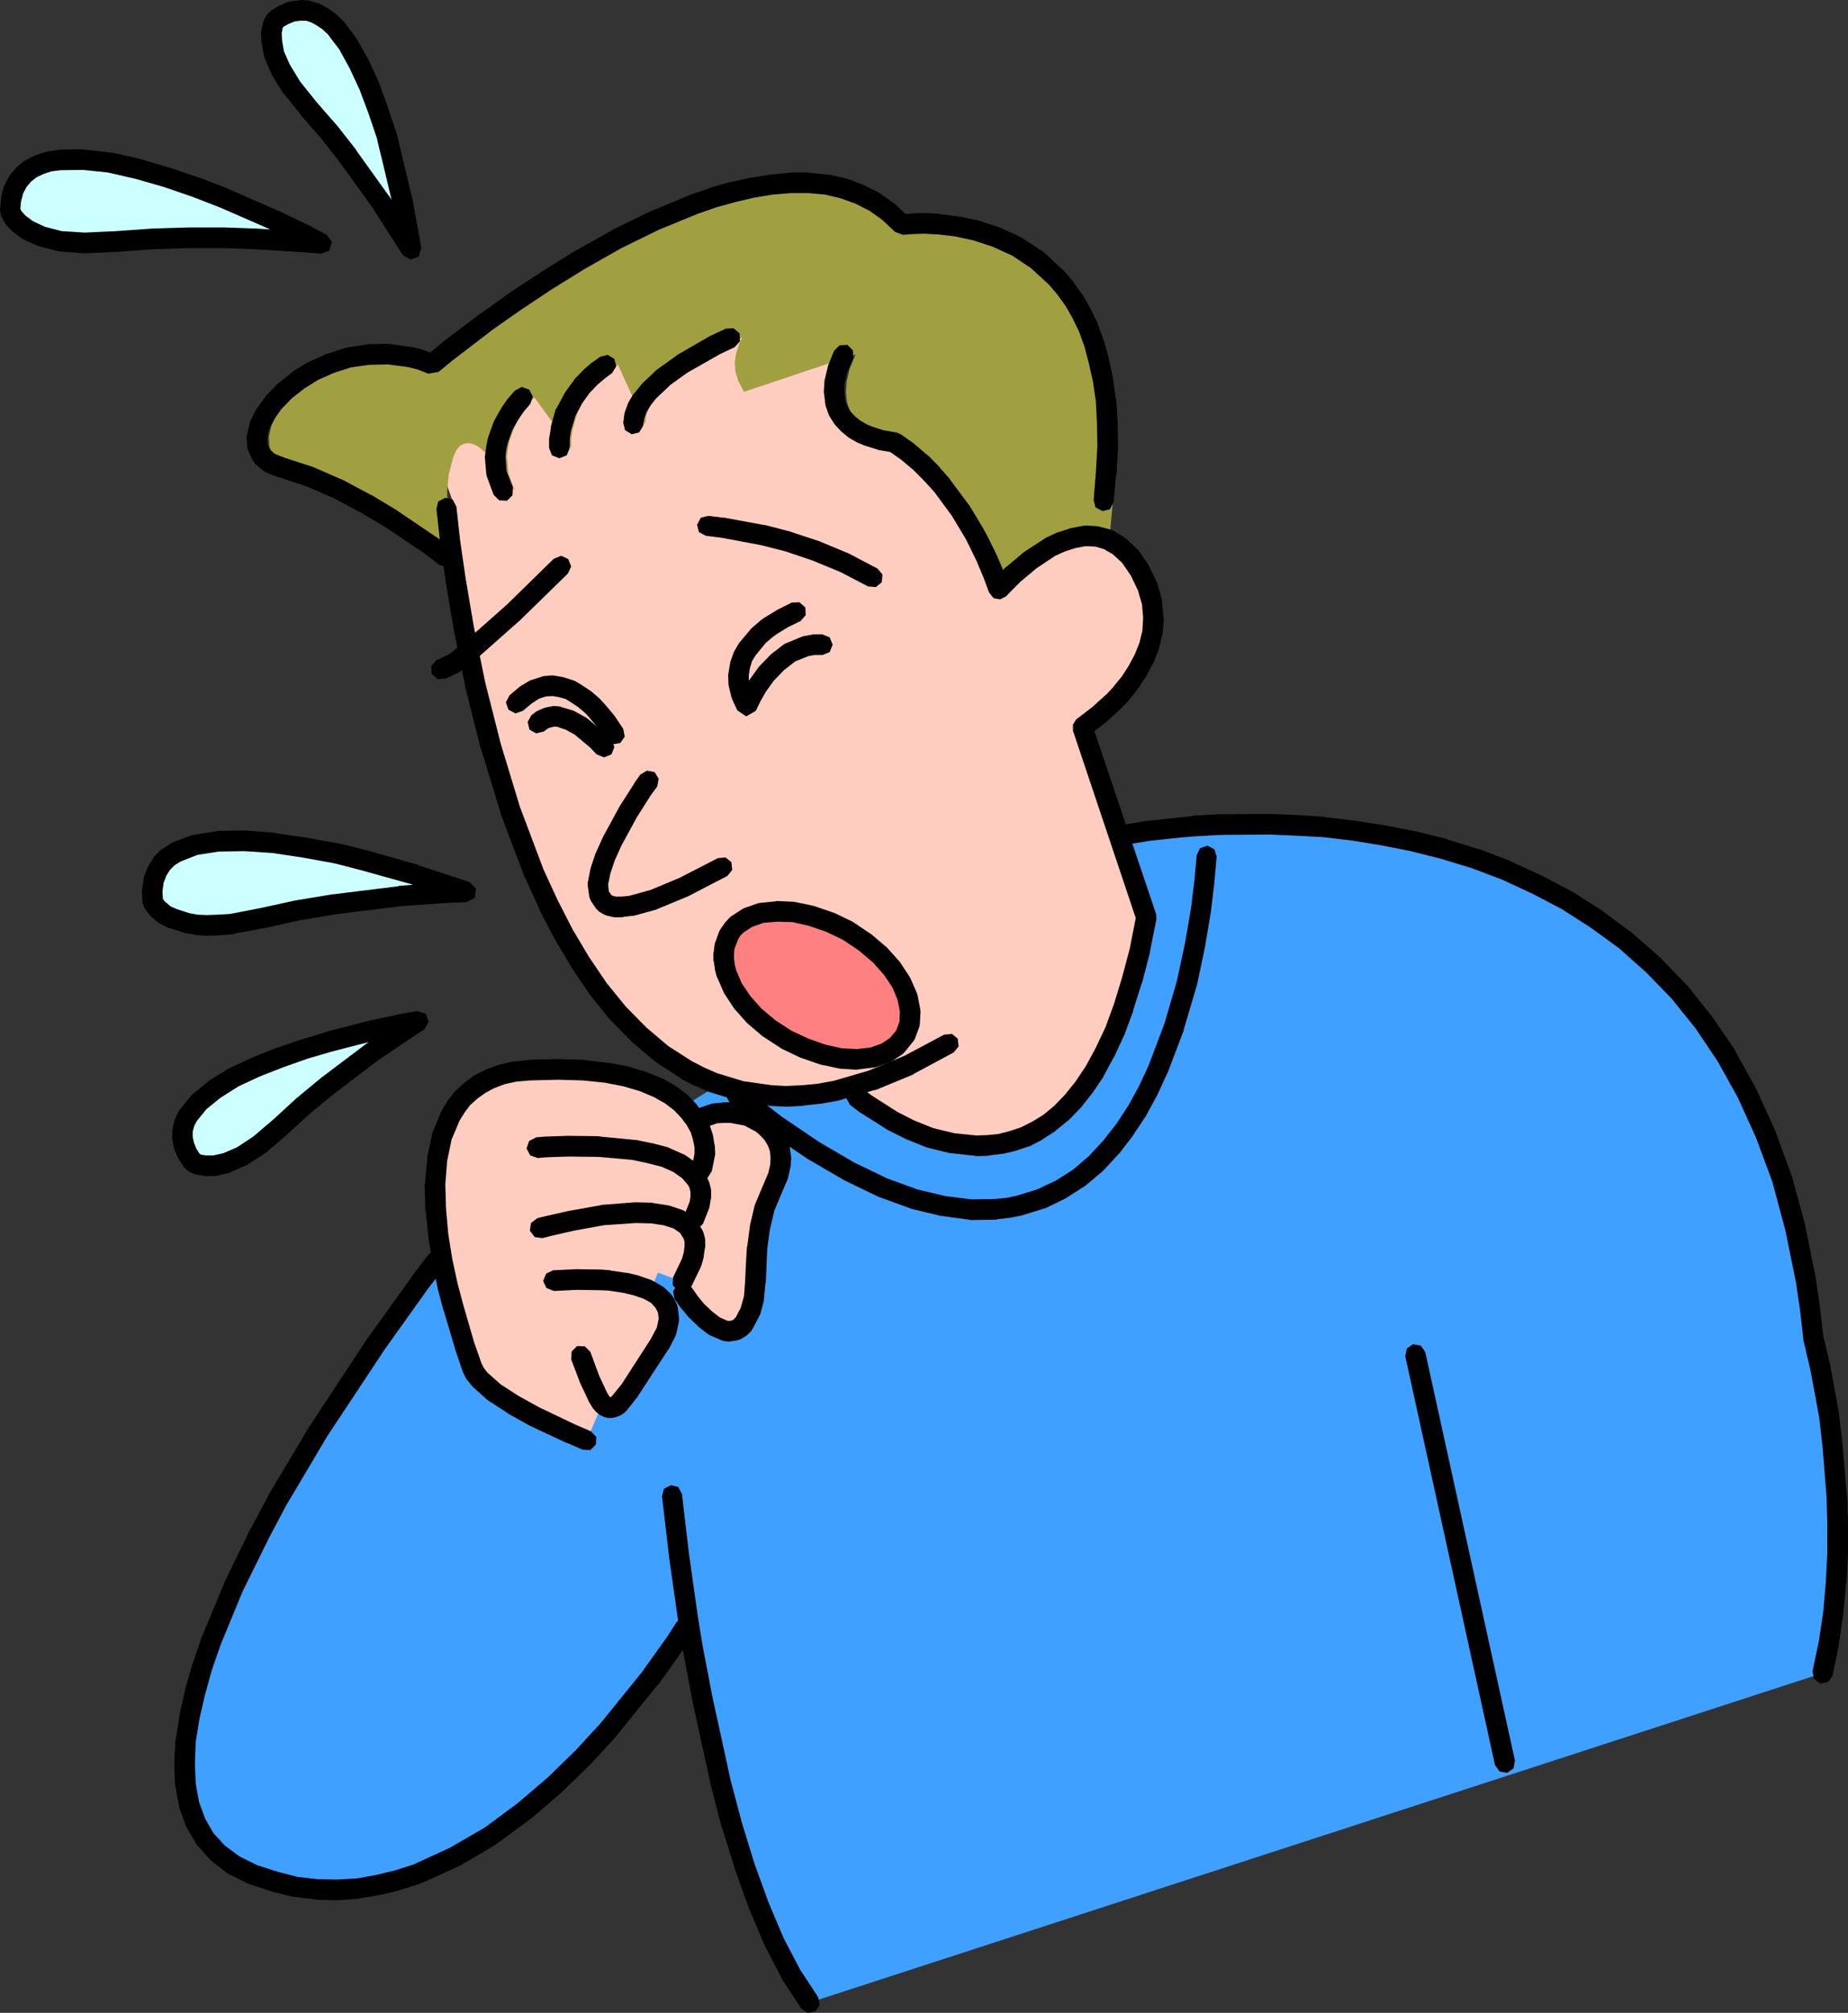 <svg xmlns="http://www.w3.org/2000/svg" xmlns:xlink="http://www.w3.org/1999/xlink" viewBox="0 0 250.2 272.5"><rect x="0" y="0" width="250.2" height="272.5" fill="#333333" stroke="none"/><defs><style>.cls-1,.cls-2{fill:none;}.cls-1{clip-rule:evenodd;}.cls-2{fill-rule:evenodd;}.cls-3{clip-path:url(#clip-path);}.cls-4{fill:#40a0ff;}.cls-5{fill:#ffccc0;}.cls-6{fill:#a0a040;}.cls-7{stroke:#000;stroke-linecap:square;stroke-miterlimit:10;stroke-width:0;}.cls-8{fill:#ff8080;}.cls-9{fill:#cff;}</style><clipPath id="clip-path" transform="translate(-2.65 -2.6)"><polygon class="cls-1" points="0 0 255.5 0 255.5 277.75 0 277.75 0 0 0 0"/></clipPath></defs><title>q17</title><g id="レイヤー_2" data-name="レイヤー 2"><g id="レイヤー_1-2" data-name="レイヤー 1"><g class="cls-3"><polygon class="cls-4" points="92.63 220.31 91.38 222.26 87.83 227.26 82.28 234.11 78.83 237.86 74.98 241.61 70.79 245.21 66.24 248.56 61.44 251.41 56.34 253.71 53.69 254.55 51.04 255.2 48.29 255.65 45.54 255.85 42.74 255.8 39.89 255.45 37.04 254.75 34.14 253.8 31.49 252.5 29.34 250.85 27.64 248.96 26.34 246.75 25.84 245.56 25.5 244.31 25 241.61 24.84 238.76 25 235.66 25.5 232.46 26.25 229.11 27.25 225.66 28.44 222.11 29.89 218.51 31.44 214.91 35.04 207.61 38.94 200.51 43.04 193.72 47.09 187.42 50.84 181.87 56.74 173.67 59.09 170.57 151.62 113.08 155.32 112.48 159.57 112.03 161.42 111.83 165.12 111.63 171.67 111.58 175.32 111.73 179.06 111.98 183.01 112.43 187.06 113.08 191.16 113.88 195.36 114.93 199.56 116.23 203.76 117.83 207.96 119.73 212.06 121.88 216.06 124.43 219.91 127.33 223.66 130.63 227.21 134.28 230.56 138.43 233.6 142.97 235.05 145.42 236.45 148.02 238.95 153.52 241.15 159.57 242.95 166.17 244.4 173.32 245.4 181.07 246.35 185.12 247.2 189.72 247.55 191.72 248 195.66 248.55 202.56 248.65 210.26 248.5 214.26 248.1 218.36 247.45 222.46 246.6 226.56 109.48 271.15 106.98 267.35 104.68 262.95 102.58 258 100.68 252.71 98.93 247.1 97.43 241.36 94.93 229.91 93.03 219.36 91.78 210.56 90.83 202.41 92.63 220.31 92.63 220.31"/></g><g class="cls-3"><polygon class="cls-5" points="115.58 47.99 114.78 49.94 114.38 51.64 114.28 53.19 114.43 54.49 114.83 55.64 115.43 56.59 116.18 57.39 117.03 58.09 118.88 59.04 120.63 59.59 122.43 59.89 124.28 61.19 125.97 62.64 127.53 64.19 128.92 65.79 131.38 69.09 133.32 72.34 134.77 75.24 135.77 77.59 136.57 79.79 137.12 79.19 138.57 77.74 140.82 75.84 142.12 74.89 143.57 74.04 145.07 73.34 146.62 72.84 148.17 72.54 149.77 72.64 151.32 73.04 152.87 73.94 154.27 75.29 155.62 77.24 156.67 79.44 157.27 81.58 157.47 83.64 157.32 85.58 156.87 87.43 156.17 89.23 155.32 90.83 154.32 92.33 152.17 94.93 150.07 96.83 147.92 98.48 156.52 124.18 155.62 128.68 154.57 132.73 153.42 136.32 152.17 139.57 150.87 142.47 149.47 144.97 148.02 147.17 146.47 149.02 144.92 150.57 143.27 151.87 141.67 152.87 139.97 153.67 138.32 154.22 136.62 154.62 134.97 154.77 133.32 154.77 130.13 154.37 127.08 153.52 124.33 152.42 121.88 151.12 119.83 149.87 118.28 148.82 116.98 147.77 112.68 148.72 110.58 148.97 108.58 149.07 104.68 148.87 101.03 148.17 97.58 147.02 94.33 145.42 91.28 143.37 88.43 141.02 85.73 138.32 83.23 135.32 80.88 132.08 78.73 128.58 76.73 124.93 74.89 121.13 73.19 117.23 71.64 113.23 68.94 105.18 66.74 97.23 65.04 89.73 63.74 82.94 62.79 77.19 62.19 72.69 61.74 68.74 61.34 67.99 60.59 65.89 60.24 64.49 60.04 62.84 60.09 60.99 60.44 59.04 61.14 56.99 62.29 54.84 63.99 52.74 66.29 50.59 69.24 48.54 73.04 46.54 77.64 44.69 83.13 43.04 88.78 41.69 93.73 40.84 98.03 40.39 101.68 40.29 104.83 40.49 107.48 40.89 109.63 41.54 111.38 42.39 112.73 43.24 113.73 44.19 114.48 45.14 115.03 46.04 115.48 47.44 115.58 47.99 115.58 47.99"/></g><g class="cls-3"><polygon class="cls-6" points="61.89 74.04 61.49 73.04 60.84 70.34 60.59 68.54 60.54 66.49 60.74 64.29 61.34 61.94 61.79 60.94 62.29 60.34 62.89 60.04 63.54 59.99 64.24 60.19 64.94 60.59 66.34 61.84 67.64 63.39 68.74 64.89 69.74 66.49 68.84 64.09 68.64 61.74 68.79 60.64 68.99 59.64 69.69 57.69 70.59 56.09 71.44 54.84 72.34 53.79 77.33 60.64 77.33 59.34 77.53 58.09 78.19 55.84 79.23 53.89 80.38 52.29 81.58 51.04 82.63 50.14 83.68 49.39 87.33 57.44 87.48 56.29 87.88 55.19 88.53 54.09 89.38 53.04 91.48 51.04 93.93 49.29 98.43 46.69 100.48 45.74 100.13 46.34 99.63 47.99 99.48 49.09 99.58 50.34 99.98 51.64 100.73 53.04 115.83 47.99 115.03 49.94 114.63 51.64 114.53 53.19 114.68 54.49 115.08 55.64 115.68 56.59 116.43 57.39 117.28 58.09 119.13 59.04 120.88 59.59 122.68 59.89 124.53 61.19 126.22 62.64 127.78 64.19 129.17 65.79 131.63 69.09 133.57 72.34 135.02 75.24 136.02 77.59 136.82 79.79 138.02 78.39 139.42 76.99 141.17 75.39 143.27 73.89 145.52 72.59 146.72 72.14 147.92 71.79 149.12 71.69 150.32 71.74 150.67 67.94 150.87 64.39 150.82 61.04 150.62 57.94 150.27 55.04 149.72 52.34 149.07 49.89 148.27 47.59 147.37 45.49 146.37 43.59 144.12 40.24 142.87 38.79 141.62 37.54 138.92 35.34 136.17 33.69 133.47 32.44 130.92 31.54 128.57 30.94 125.08 30.44 123.73 30.39 121.93 28.7 119.98 27.34 117.93 26.3 115.73 25.5 113.43 25 111.08 24.75 108.58 24.75 106.08 25 103.48 25.39 100.88 26 95.53 27.64 90.23 29.84 85.03 32.39 80.08 35.19 75.39 38.09 71.19 40.89 67.44 43.54 62.09 47.64 60.09 49.29 58.59 48.74 57.14 48.34 54.24 47.94 51.44 47.99 48.79 48.39 46.29 49.19 43.99 50.24 41.94 51.49 40.14 52.94 38.64 54.49 37.49 56.09 36.74 57.64 36.39 59.14 36.49 60.54 37.04 61.74 38.09 62.64 39.74 63.29 43.59 64.54 47.49 66.24 51.24 68.24 54.64 70.29 59.89 73.84 61.94 75.39 61.89 74.04 61.89 74.04"/></g><g class="cls-3"><polygon class="cls-5" points="92.48 175.07 93.33 176.27 94.28 177.42 95.48 178.57 96.78 179.57 98.18 180.17 98.83 180.22 99.53 180.12 100.13 179.77 100.73 179.17 101.58 177.57 102.08 175.72 102.28 173.62 102.38 171.32 102.53 168.87 102.88 166.22 103.53 163.47 104.73 160.62 105.33 159.22 105.63 157.87 105.73 156.67 105.58 155.52 105.23 154.52 104.68 153.57 103.98 152.77 103.18 152.07 101.23 151.07 99.03 150.62 97.88 150.62 96.78 150.72 94.63 151.47 92.48 175.07 92.48 175.07"/></g><g class="cls-3"><polygon class="cls-7" points="93.63 174.27 92.73 173.72 91.68 173.92 91.13 174.82 91.33 175.87 92.18 177.07 92.28 177.17 93.23 178.32 93.33 178.42 94.53 179.57 94.63 179.67 95.93 180.67 96.23 180.82 97.63 181.42 98.08 181.57 98.73 181.62 99.03 181.57 99.73 181.47 100.23 181.32 100.83 180.97 101.13 180.77 101.73 180.17 101.93 179.82 102.78 178.22 102.93 177.92 103.43 176.07 103.43 175.87 103.63 173.77 103.68 173.67 103.78 171.37 103.88 169.02 104.23 166.47 104.83 163.92 105.98 161.17 106.58 159.77 106.68 159.52 106.98 158.17 107.03 157.97 107.13 156.77 107.08 156.47 106.93 155.32 106.88 155.07 106.53 154.07 106.43 153.82 105.88 152.87 105.73 152.67 105.03 151.87 104.88 151.72 104.08 151.02 103.83 150.82 101.88 149.82 101.53 149.72 99.33 149.27 99.03 149.22 97.88 149.22 97.78 149.27 96.68 149.37 96.33 149.42 94.18 150.17 93.38 150.87 93.33 151.92 94.03 152.72 95.08 152.77 97.08 152.07 97.93 152.02 98.88 152.02 100.78 152.37 102.38 153.22 102.98 153.77 103.53 154.37 103.98 155.12 104.23 155.82 104.33 156.72 104.28 157.67 104.03 158.77 103.48 160.07 103.48 160.07 102.28 162.92 102.18 163.17 101.53 165.92 101.53 166.02 101.18 168.67 101.13 168.77 100.98 171.22 100.98 171.27 100.88 173.52 100.73 175.47 100.28 177.07 99.63 178.32 99.28 178.67 99.08 178.77 98.78 178.82 98.53 178.82 97.48 178.37 96.38 177.52 95.28 176.47 94.43 175.42 93.63 174.27 93.63 174.27"/></g><g class="cls-3"><polygon class="cls-7" points="61.79 68.59 61.29 67.64 60.29 67.39 59.34 67.89 59.09 68.89 59.59 73.44 59.59 73.49 60.34 78.69 60.34 78.74 61.44 85.28 61.44 85.28 62.99 92.93 62.99 93.03 65.09 101.38 65.14 101.43 67.79 110.08 67.79 110.18 71.04 118.78 71.09 118.83 72.99 122.98 72.99 123.08 75.09 127.13 75.14 127.18 77.39 130.98 77.44 131.08 79.88 134.68 79.93 134.73 82.58 138.03 82.68 138.12 85.58 141.07 85.68 141.17 88.78 143.77 88.93 143.87 92.23 146.02 92.33 146.12 94.08 147.02 94.18 147.02 95.98 147.82 96.13 147.87 99.93 149.02 100.13 149.07 104.13 149.67 104.28 149.72 106.38 149.82 106.48 149.82 108.68 149.72 108.78 149.67 111.03 149.42 111.13 149.42 113.43 149.02 113.58 148.97 118.38 147.57 118.53 147.57 123.63 145.47 123.73 145.37 129.13 142.47 129.78 141.67 129.67 140.62 128.88 139.97 127.83 140.07 122.48 142.92 117.53 144.97 112.88 146.32 110.68 146.72 108.53 146.92 106.43 147.02 104.48 146.92 100.63 146.37 97.03 145.27 95.33 144.52 93.68 143.67 90.48 141.62 87.53 139.12 84.73 136.28 82.13 133.08 79.73 129.53 77.53 125.83 75.48 121.83 73.59 117.73 70.39 109.23 67.79 100.68 65.69 92.38 64.14 84.78 63.04 78.29 62.29 73.14 61.79 68.59 61.79 68.59"/></g><g class="cls-3"><polygon class="cls-5" points="79.44 195.01 77.23 194.06 72.24 191.72 69.49 190.16 66.94 188.52 64.99 186.77 64.29 185.92 63.89 185.07 62.89 182.12 61.39 177.07 60.59 174.02 59.89 170.72 59.34 167.27 58.99 163.77 58.89 160.32 59.19 156.97 59.84 153.87 60.99 151.07 61.74 149.82 62.64 148.67 63.74 147.67 64.94 146.77 66.34 146.07 67.94 145.47 69.69 145.07 71.64 144.87 75.53 144.77 78.98 144.87 82.08 145.22 84.78 145.72 87.08 146.42 89.13 147.27 90.78 148.22 92.18 149.27 93.28 150.42 94.13 151.57 94.78 152.77 95.18 153.97 95.38 155.17 95.43 156.27 95.03 158.27 79.44 195.01 79.44 195.01"/></g><g class="cls-3"><polygon class="cls-7" points="78.89 196.26 79.93 196.31 80.68 195.56 80.73 194.51 79.98 193.76 77.78 192.81 72.89 190.47 70.19 188.97 67.79 187.42 65.99 185.82 65.49 185.17 65.19 184.57 64.19 181.72 62.74 176.72 61.94 173.72 61.24 170.47 60.69 167.07 60.39 163.67 60.29 160.37 60.54 157.17 61.14 154.27 62.24 151.67 62.89 150.62 63.64 149.62 64.64 148.72 65.69 147.97 66.89 147.32 68.34 146.77 69.94 146.42 71.74 146.27 75.53 146.17 78.89 146.27 81.88 146.57 84.43 147.07 86.63 147.72 88.53 148.52 90.03 149.37 91.28 150.32 92.23 151.32 92.98 152.32 93.53 153.32 93.83 154.32 94.03 155.32 94.03 156.17 93.68 158.02 93.88 159.07 94.78 159.62 95.83 159.42 96.38 158.52 96.78 156.52 96.83 156.22 96.78 155.12 96.73 154.92 96.53 153.72 96.48 153.52 96.08 152.32 95.98 152.12 95.33 150.92 95.23 150.77 94.38 149.62 94.28 149.47 93.18 148.32 93.03 148.17 91.63 147.12 91.48 147.02 89.83 146.07 89.68 146.02 87.63 145.17 87.48 145.12 85.18 144.42 85.03 144.37 82.33 143.87 82.23 143.87 79.13 143.52 79.03 143.47 75.58 143.37 75.48 143.37 71.59 143.47 71.49 143.52 69.54 143.72 69.39 143.72 67.64 144.12 67.44 144.17 65.84 144.77 65.74 144.82 64.34 145.52 64.09 145.67 62.89 146.57 62.79 146.67 61.69 147.67 61.54 147.82 60.64 148.97 60.54 149.12 59.79 150.37 59.69 150.57 58.54 153.37 58.49 153.57 57.84 156.67 57.84 156.87 57.54 160.22 57.49 160.37 57.59 163.82 57.64 163.92 57.99 167.42 57.99 167.47 58.54 170.92 58.54 171.02 59.24 174.32 59.24 174.37 60.04 177.42 60.09 177.47 61.59 182.52 61.59 182.57 62.59 185.52 62.64 185.67 63.04 186.52 63.24 186.82 63.94 187.66 64.09 187.82 66.04 189.57 66.19 189.66 68.74 191.31 68.79 191.37 71.54 192.91 71.64 192.97 76.64 195.31 76.69 195.31 78.89 196.26 78.89 196.26"/></g><g class="cls-3"><polygon class="cls-5" points="72.69 155.37 73.89 155.27 76.94 155.17 81.13 155.22 85.78 155.67 87.98 156.12 90.08 156.67 91.88 157.47 93.33 158.47 94.38 159.72 94.68 160.42 94.88 161.22 94.88 162.12 94.73 163.02 93.88 165.17 72.69 155.37 72.69 155.37"/></g><g class="cls-3"><polygon class="cls-7" points="72.59 153.97 71.64 154.47 71.29 155.47 71.79 156.42 72.79 156.77 73.98 156.67 76.94 156.57 81.08 156.62 85.58 157.02 87.68 157.47 89.63 157.97 91.18 158.67 92.38 159.52 93.18 160.47 93.38 160.87 93.48 161.37 93.48 162.02 93.38 162.67 92.58 164.67 92.63 165.72 93.38 166.47 94.43 166.42 95.18 165.67 96.03 163.52 96.08 163.27 96.23 162.37 96.28 162.12 96.28 161.22 96.23 160.87 96.03 160.07 95.93 159.87 95.63 159.17 95.43 158.82 94.38 157.57 94.13 157.32 92.68 156.32 92.43 156.22 90.63 155.42 90.43 155.32 88.33 154.77 88.28 154.77 86.08 154.32 85.93 154.32 81.28 153.87 81.13 153.82 76.94 153.77 76.89 153.77 73.84 153.87 73.79 153.87 72.59 153.97 72.59 153.97"/></g><g class="cls-3"><polygon class="cls-5" points="73.09 166.27 74.29 165.97 77.33 165.27 81.53 164.52 86.03 164.17 88.23 164.22 90.18 164.52 91.83 165.07 93.08 165.92 93.88 167.17 94.08 167.92 94.08 168.82 93.93 169.82 93.63 170.92 92.38 173.52 73.09 166.27 73.09 166.27"/></g><g class="cls-3"><polygon class="cls-7" points="72.74 164.92 71.89 165.57 71.74 166.62 72.39 167.47 73.44 167.62 74.59 167.32 77.64 166.62 81.73 165.87 86.08 165.57 88.13 165.62 89.83 165.87 91.23 166.32 92.08 166.92 92.58 167.72 92.68 168.12 92.68 168.72 92.58 169.52 92.33 170.42 91.13 172.92 91.08 173.97 91.78 174.77 92.83 174.82 93.63 174.12 94.88 171.52 94.98 171.27 95.28 170.17 95.28 170.02 95.43 169.02 95.48 168.82 95.48 167.92 95.43 167.57 95.23 166.82 95.03 166.42 94.23 165.17 93.88 164.77 92.63 163.92 92.28 163.77 90.63 163.22 90.38 163.17 88.43 162.87 88.28 162.82 86.08 162.77 85.93 162.77 81.43 163.12 81.28 163.17 77.08 163.92 77.03 163.92 73.98 164.62 73.94 164.62 72.74 164.92 72.74 164.92"/></g><g class="cls-3"><polygon class="cls-5" points="74.94 173.37 78.14 173.22 81.23 173.27 82.53 173.37 84.63 173.67 86.23 174.07 87.68 174.57 88.93 175.27 89.88 176.17 90.43 177.27 90.58 178.57 90.23 180.17 89.28 182.02 85.28 188.16 83.93 189.87 83.48 190.32 82.83 190.57 82.33 190.57 81.83 190.32 81.38 189.82 80.93 189.07 79.88 186.82 78.64 183.52 74.94 173.37 74.94 173.37"/></g><g class="cls-3"><polygon class="cls-7" points="74.89 171.97 73.94 172.42 73.54 173.42 73.98 174.37 74.98 174.77 78.14 174.62 81.18 174.67 82.38 174.72 84.38 175.02 85.83 175.37 87.13 175.82 88.13 176.37 88.73 177.02 89.08 177.67 89.18 178.52 88.93 179.72 88.08 181.32 84.18 187.37 82.88 188.97 82.73 189.12 82.58 189.16 82.68 189.16 82.68 189.22 82.48 189.02 82.13 188.41 81.13 186.27 79.93 183.02 79.19 182.27 78.14 182.22 77.39 182.97 77.33 184.02 78.58 187.32 78.64 187.42 79.69 189.66 79.73 189.76 80.18 190.51 80.33 190.72 80.78 191.22 81.23 191.56 81.73 191.81 82.33 191.97 82.83 191.97 83.33 191.87 83.98 191.62 84.48 191.31 84.93 190.87 85.03 190.72 86.38 189.02 86.43 188.91 90.43 182.77 90.53 182.67 91.48 180.82 91.58 180.47 91.93 178.87 91.93 178.42 91.78 177.12 91.68 176.67 91.13 175.57 90.83 175.17 89.88 174.27 89.58 174.07 88.33 173.37 88.13 173.27 86.68 172.77 86.58 172.72 84.98 172.32 84.83 172.32 82.73 172.02 82.63 171.97 81.33 171.87 81.23 171.87 78.14 171.82 78.08 171.82 74.89 171.97 74.89 171.97"/></g><g class="cls-3"><polygon class="cls-7" points="88.98 106.48 89.18 105.43 88.63 104.53 87.58 104.33 86.68 104.88 85.83 106.08 85.83 106.13 83.88 109.18 83.83 109.28 81.68 113.23 81.63 113.33 80.68 115.43 80.63 115.53 79.98 117.48 79.93 117.68 79.58 119.48 79.58 119.93 79.78 121.38 79.98 121.93 80.68 122.98 81.13 123.43 81.73 123.78 82.08 123.93 82.88 124.13 83.23 124.18 84.23 124.18 84.38 124.13 85.58 123.98 85.78 123.98 88.88 123.13 89.08 123.03 93.18 121.33 93.28 121.28 98.48 118.58 99.13 117.78 99.03 116.73 98.23 116.08 97.18 116.18 92.03 118.83 88.08 120.48 85.18 121.28 84.13 121.38 83.38 121.38 82.98 121.28 82.78 121.18 82.43 120.68 82.33 119.78 82.63 118.28 83.23 116.48 84.13 114.48 86.23 110.63 88.13 107.63 88.98 106.48 88.98 106.48"/></g><g class="cls-3"><polygon class="cls-7" points="108.38 84.08 109.08 83.28 109.03 82.23 108.23 81.53 107.18 81.58 105.48 82.44 105.38 82.48 103.73 83.48 103.63 83.53 102.98 83.98 102.88 84.08 101.78 85.03 101.63 85.19 100.13 86.98 99.98 87.18 99.38 88.23 99.28 88.48 98.88 89.63 98.83 89.88 98.63 91.13 98.58 91.38 98.63 92.68 98.68 92.93 99.03 94.38 99.13 94.68 99.83 96.18 101.03 96.98 102.33 96.23 102.98 94.88 103.73 93.58 104.78 92.13 106.13 90.73 107.68 89.53 109.43 88.83 110.23 88.68 111.33 88.68 112.33 88.28 112.73 87.28 112.33 86.28 111.33 85.88 110.13 85.88 109.88 85.93 108.78 86.13 108.48 86.23 106.43 87.08 106.13 87.23 104.38 88.58 104.23 88.73 102.73 90.28 102.63 90.43 101.48 92.03 101.38 92.13 100.58 93.53 100.53 93.58 99.83 94.93 99.83 96.18 102.33 94.98 101.68 93.63 101.38 92.43 101.38 91.43 101.53 90.43 101.83 89.48 102.33 88.68 103.68 87.03 104.63 86.23 105.18 85.83 106.73 84.88 108.38 84.08 108.38 84.08"/></g><g class="cls-3"><polygon class="cls-7" points="82.08 100.18 82.93 100.78 83.98 100.58 84.58 99.73 84.38 98.68 83.28 97.03 83.18 96.88 81.88 95.33 81.83 95.28 81.23 94.63 81.13 94.53 80.03 93.58 79.88 93.48 78.89 92.83 78.83 92.78 77.83 92.18 77.53 92.08 76.44 91.73 76.28 91.68 75.14 91.48 74.78 91.43 73.59 91.53 73.29 91.63 72.04 92.03 71.74 92.13 70.49 92.88 70.29 93.03 68.99 94.13 68.49 95.08 68.84 96.08 69.79 96.58 70.79 96.23 71.99 95.23 72.99 94.58 73.94 94.28 74.84 94.23 75.69 94.38 76.58 94.63 77.39 95.13 78.28 95.73 79.28 96.58 79.78 97.13 81.03 98.63 82.08 100.18 82.08 100.18"/></g><g class="cls-3"><polygon class="cls-7" points="76.89 77.64 77.33 76.69 76.94 75.69 75.98 75.24 74.98 75.64 68.59 81.89 63.29 86.58 61.29 88.18 61.24 88.23 60.79 88.58 59.09 89.38 58.39 90.18 58.44 91.23 59.24 91.93 60.29 91.88 62.14 91.03 62.44 90.83 62.99 90.33 65.04 88.73 65.09 88.68 70.44 83.94 70.49 83.89 76.89 77.64 76.89 77.64"/></g><g class="cls-3"><polygon class="cls-7" points="95.88 69.84 94.88 70.09 94.38 71.04 94.63 72.04 95.58 72.54 97.63 72.79 102.98 73.79 106.33 74.64 110.03 75.89 113.78 77.44 117.53 79.39 118.58 79.48 119.38 78.83 119.48 77.79 118.83 76.99 115.03 74.99 114.93 74.94 111.08 73.34 110.98 73.29 107.18 72.04 107.08 71.99 103.63 71.09 103.53 71.09 98.08 70.09 97.98 70.09 95.88 69.84 95.88 69.84"/></g><g class="cls-3"><polygon class="cls-7" points="116.78 147.37 115.73 147.12 114.83 147.62 114.58 148.67 115.08 149.57 116.38 150.57 116.48 150.62 120.03 152.87 120.18 152.97 122.58 154.17 122.68 154.22 125.42 155.32 125.58 155.37 128.63 156.12 128.82 156.12 131.97 156.47 132.17 156.52 133.82 156.47 133.92 156.42 135.57 156.22 135.72 156.22 137.42 155.82 137.57 155.77 139.22 155.22 139.42 155.17 141.07 154.32 141.17 154.22 142.82 153.17 142.92 153.07 144.52 151.77 144.67 151.67 146.22 150.07 146.32 149.97 147.82 148.07 147.87 148.02 149.37 145.82 149.42 145.67 150.77 143.17 150.82 143.12 152.17 140.22 152.22 140.12 153.42 136.88 153.42 136.78 154.57 133.13 154.62 133.08 155.67 129.03 155.67 128.93 156.57 124.43 156.52 123.73 148.17 98.98 149.57 97.93 149.67 97.83 151.77 95.93 151.82 95.88 152.67 94.98 152.77 94.88 154.12 93.18 154.17 93.08 155.17 91.58 155.22 91.48 156.07 89.88 156.17 89.73 156.87 87.93 156.92 87.78 157.37 85.93 157.42 85.69 157.57 83.73 157.52 83.48 157.32 81.44 157.32 81.23 156.72 79.08 156.62 78.83 155.57 76.64 155.47 76.44 154.12 74.49 153.92 74.29 152.47 72.94 152.22 72.74 150.72 71.84 150.37 71.69 148.82 71.29 148.57 71.24 146.97 71.14 146.62 71.19 145.02 71.49 144.87 71.54 143.32 72.04 143.12 72.09 141.62 72.79 141.47 72.89 138.72 74.69 138.57 74.79 136.32 76.69 136.22 76.74 134.77 78.19 134.77 78.24 134.22 78.83 133.92 80.23 136.52 79.33 135.72 77.14 135.67 77.04 134.67 74.69 134.67 74.64 133.22 71.74 133.17 71.64 131.22 68.39 131.13 68.29 128.67 64.99 128.63 64.89 127.22 63.29 127.17 63.19 125.63 61.64 125.53 61.59 123.83 60.14 123.73 60.04 121.88 58.74 121.33 58.54 119.58 58.24 118.03 57.74 117.43 57.49 116.48 56.94 115.78 56.39 115.18 55.74 114.73 55.04 114.43 54.19 114.33 53.14 114.38 51.84 114.73 50.34 115.53 48.49 115.48 47.44 114.73 46.69 113.68 46.74 112.93 47.49 112.13 49.44 112.08 49.64 111.68 51.34 111.63 51.54 111.53 53.09 111.58 53.34 111.73 54.64 111.78 54.94 112.18 56.09 112.33 56.39 112.93 57.34 113.08 57.54 113.83 58.34 113.93 58.44 114.78 59.14 114.98 59.29 116.13 59.94 116.28 59.99 116.98 60.29 117.13 60.34 118.88 60.89 119.03 60.94 120.53 61.19 122.08 62.29 123.68 63.64 125.17 65.14 126.53 66.64 128.88 69.84 130.77 72.99 132.17 75.84 133.12 78.09 133.92 80.23 134.52 80.98 135.42 81.14 136.22 80.73 136.77 80.14 138.17 78.74 140.32 76.94 142.87 75.24 144.22 74.64 145.62 74.19 146.97 73.94 148.27 73.99 149.47 74.34 150.67 75.04 151.92 76.19 153.12 77.94 154.07 79.94 154.62 81.83 154.77 83.64 154.67 85.38 154.27 87.03 153.62 88.63 152.82 90.13 151.92 91.53 150.62 93.13 149.87 93.93 147.82 95.78 145.72 97.38 145.27 98.08 145.27 98.93 153.77 124.28 152.97 128.38 151.92 132.33 150.82 135.93 149.67 139.07 148.32 141.92 147.02 144.32 145.62 146.42 144.17 148.22 142.72 149.72 141.27 150.92 139.72 151.87 138.22 152.62 136.72 153.12 135.17 153.52 133.67 153.67 132.17 153.72 129.22 153.42 126.33 152.72 123.73 151.67 121.48 150.52 118.03 148.32 116.78 147.37 116.78 147.37"/></g><g class="cls-3"><polygon class="cls-7" points="99.48 46.99 100.18 46.19 100.13 45.14 99.33 44.44 98.28 44.49 96.23 45.44 96.13 45.49 91.63 48.09 91.53 48.19 89.08 49.94 88.93 50.04 86.83 52.04 86.73 52.19 85.88 53.24 85.73 53.39 85.08 54.49 84.98 54.74 84.58 55.84 84.53 56.09 84.38 57.24 84.63 58.24 85.53 58.79 86.53 58.54 87.08 57.64 87.23 56.64 87.53 55.79 88.08 54.89 88.78 53.99 90.78 52.09 93.08 50.44 97.48 47.94 99.48 46.99 99.48 46.99"/></g><g class="cls-3"><polygon class="cls-7" points="82.88 50.49 83.43 49.59 83.18 48.59 82.28 48.04 81.28 48.29 80.23 49.04 80.13 49.09 79.08 49.99 78.98 50.09 77.78 51.34 77.69 51.49 76.53 53.09 76.44 53.24 75.39 55.19 75.23 55.44 74.59 57.69 74.59 57.89 74.39 59.14 74.34 59.34 74.34 60.64 74.73 61.64 75.73 62.04 76.73 61.64 77.14 60.64 77.14 59.44 77.28 58.39 77.89 56.34 78.78 54.64 79.83 53.19 80.93 52.04 81.88 51.24 82.88 50.49 82.88 50.49"/></g><g class="cls-3"><polygon class="cls-7" points="71.79 54.69 72.14 53.69 71.64 52.74 70.64 52.39 69.69 52.89 68.79 53.94 68.69 54.04 67.84 55.29 67.79 55.39 66.89 56.99 66.79 57.24 66.09 59.19 66.04 59.39 65.84 60.39 65.84 60.44 65.69 61.54 65.64 61.84 65.84 64.19 65.94 64.59 66.84 66.99 67.59 67.74 68.64 67.79 69.39 67.04 69.44 65.99 68.59 63.79 68.44 61.79 68.54 60.89 68.74 59.99 69.34 58.29 70.14 56.84 70.94 55.69 71.79 54.69 71.79 54.69"/></g><g class="cls-3"><polygon class="cls-7" points="59.49 76.49 60.54 76.74 61.44 76.24 61.69 75.19 61.19 74.29 59.14 72.74 59.04 72.69 53.79 69.14 53.74 69.09 50.34 67.04 50.29 67.04 46.54 65.04 46.44 64.99 42.54 63.29 42.44 63.24 38.59 61.99 37.19 61.44 36.59 60.89 36.24 60.19 36.19 59.24 36.44 58.09 37.09 56.79 38.09 55.39 39.49 53.94 41.14 52.64 43.04 51.44 45.19 50.49 47.49 49.74 49.94 49.39 52.54 49.34 55.24 49.69 56.59 50.04 57.99 50.59 59.39 50.34 61.34 48.74 66.69 44.64 70.39 42.04 74.59 39.24 79.19 36.39 84.13 33.59 89.23 31.09 94.48 28.94 97.03 28.05 99.63 27.34 102.13 26.75 104.63 26.34 107.08 26.14 109.43 26.14 111.68 26.34 113.78 26.84 115.78 27.55 117.73 28.54 119.43 29.75 121.18 31.39 122.23 31.79 123.58 31.69 125.08 31.64 127.03 31.74 129.22 31.99 131.77 32.54 134.37 33.39 137.02 34.59 139.57 36.29 142.02 38.54 143.12 39.84 144.22 41.34 145.17 42.99 146.07 44.84 146.82 46.89 147.42 49.19 147.97 51.64 148.37 54.34 148.52 57.29 148.57 60.44 148.37 63.94 148.07 67.69 148.32 68.69 149.27 69.19 150.27 68.94 150.77 67.99 151.12 64.19 151.17 64.14 151.37 60.59 151.37 60.49 151.32 57.24 151.32 57.14 151.12 54.09 151.07 53.99 150.67 51.19 150.67 51.09 150.12 48.54 150.12 48.49 149.47 46.14 149.42 46.04 148.62 43.84 148.57 43.69 147.62 41.74 147.57 41.64 146.57 39.89 146.47 39.79 145.32 38.19 145.27 38.09 144.07 36.69 143.97 36.59 141.37 34.19 141.17 34.04 138.42 32.24 138.27 32.14 135.47 30.84 135.32 30.79 132.57 29.89 132.42 29.84 129.78 29.29 129.63 29.29 127.28 29 127.17 28.94 125.13 28.84 125.03 28.84 123.48 28.89 123.43 28.89 122.63 29 121.28 27.7 121.13 27.59 119.23 26.25 119.03 26.09 116.93 25.05 116.83 25 114.68 24.2 114.48 24.14 112.18 23.64 112.03 23.64 109.63 23.39 109.48 23.35 107.03 23.35 106.88 23.39 104.33 23.64 104.28 23.64 101.68 24.05 101.58 24.05 98.98 24.64 98.88 24.64 96.23 25.39 96.18 25.45 93.53 26.34 93.43 26.39 88.13 28.59 88.08 28.59 82.88 31.14 82.83 31.19 77.83 33.99 77.73 34.04 73.09 36.94 73.09 36.94 68.84 39.74 68.79 39.79 65.09 42.44 65.04 42.44 59.64 46.54 59.59 46.59 58.24 47.74 57.49 47.44 57.34 47.39 55.89 46.99 55.74 46.99 52.84 46.59 52.64 46.54 49.84 46.59 49.64 46.64 46.99 47.04 46.79 47.09 44.29 47.89 44.14 47.94 41.84 48.99 41.69 49.04 39.64 50.29 39.49 50.44 37.69 51.89 37.54 51.99 36.04 53.54 35.94 53.69 34.79 55.29 34.64 55.49 33.89 57.04 33.79 57.34 33.44 58.84 33.39 59.24 33.49 60.64 33.64 61.09 34.19 62.29 34.54 62.79 35.59 63.69 35.99 63.94 37.64 64.59 37.69 64.59 41.49 65.84 45.29 67.49 48.94 69.44 52.29 71.44 57.49 74.94 59.49 76.49 59.49 76.49"/></g><g class="cls-3"><polygon class="cls-7" points="80.78 102.13 81.78 102.53 82.78 102.13 83.18 101.13 82.78 100.13 81.83 99.18 81.73 99.13 79.48 97.23 79.23 97.08 77.78 96.28 77.53 96.18 76.03 95.73 75.73 95.63 74.98 95.58 74.64 95.63 73.89 95.78 73.59 95.88 72.89 96.18 72.59 96.33 71.94 96.83 71.44 97.73 71.69 98.78 72.59 99.28 73.64 99.03 74.14 98.63 74.54 98.48 74.98 98.38 75.39 98.38 76.58 98.78 77.78 99.43 79.88 101.18 80.78 102.13 80.78 102.13"/></g><g class="cls-3"><polygon class="cls-8" points="106.43 140.72 108.93 141.92 111.38 142.77 113.78 143.27 116.08 143.42 118.13 143.17 119.98 142.52 121.43 141.57 122.53 140.22 123.13 138.62 123.23 136.82 122.88 134.98 122.03 133.03 120.78 131.13 119.13 129.28 117.13 127.58 114.83 126.03 112.33 124.83 109.83 123.98 107.43 123.48 105.13 123.38 103.08 123.58 101.23 124.23 99.78 125.18 99.18 125.83 98.68 126.53 98.08 128.18 97.98 129.03 97.98 129.93 98.13 130.88 98.38 131.83 99.23 133.78 100.48 135.68 102.13 137.53 104.13 139.22 106.43 140.72 106.43 140.72"/></g><g class="cls-3"><polygon class="cls-7" points="104.88 138.07 103.83 137.87 102.98 138.47 102.78 139.53 103.38 140.37 105.68 141.87 105.83 141.97 108.33 143.17 108.48 143.22 110.93 144.07 111.08 144.12 113.48 144.62 113.68 144.67 115.98 144.82 116.23 144.77 118.28 144.52 118.58 144.47 120.43 143.82 120.73 143.67 122.18 142.72 122.48 142.42 123.58 141.07 123.83 140.72 124.43 139.12 124.53 138.72 124.63 136.93 124.58 136.57 124.23 134.73 124.13 134.43 123.28 132.48 123.18 132.28 121.93 130.38 121.83 130.23 120.18 128.38 120.03 128.23 118.03 126.53 117.88 126.43 115.58 124.88 115.43 124.78 112.93 123.58 112.78 123.53 110.28 122.68 110.13 122.63 107.73 122.13 107.48 122.08 105.18 121.98 104.98 122.03 102.93 122.23 102.63 122.28 100.78 122.93 100.48 123.08 99.03 124.03 98.78 124.23 98.18 124.88 98.08 125.03 97.58 125.73 97.38 126.08 96.78 127.73 96.73 128.03 96.63 128.88 96.58 129.03 96.58 129.93 96.63 130.13 96.78 131.08 96.78 131.23 97.03 132.18 97.13 132.38 97.98 134.33 98.08 134.53 99.33 136.43 99.43 136.57 101.08 138.43 101.23 138.57 103.23 140.28 103.38 140.37 105.68 141.87 105.83 141.97 108.33 143.17 109.38 143.22 110.18 142.52 110.23 141.47 109.53 140.67 107.13 139.53 104.98 138.12 103.08 136.53 101.58 134.83 100.43 133.13 99.68 131.38 99.48 130.58 99.38 129.83 99.38 129.13 99.43 128.48 99.93 127.18 100.23 126.68 100.68 126.23 101.83 125.48 103.38 124.93 105.18 124.78 107.28 124.83 109.48 125.33 111.83 126.13 114.13 127.23 116.28 128.68 118.18 130.28 119.68 131.98 120.83 133.68 121.53 135.38 121.83 136.93 121.78 138.32 121.33 139.53 120.48 140.53 119.38 141.27 117.83 141.82 116.03 142.02 113.98 141.92 111.73 141.42 109.48 140.62 107.13 139.53 104.88 138.07 104.88 138.07"/></g><g class="cls-3"><polygon class="cls-7" points="151.57 111.73 150.67 112.28 150.42 113.28 150.97 114.18 151.97 114.43 155.67 113.83 159.87 113.38 159.87 113.38 161.67 113.23 165.27 113.03 171.82 112.98 175.42 113.13 179.12 113.33 182.96 113.78 186.96 114.43 191.01 115.23 195.16 116.28 199.26 117.53 203.36 119.08 207.46 120.98 211.46 123.08 215.36 125.58 219.21 128.38 222.86 131.63 226.31 135.18 229.56 139.22 232.55 143.67 235.3 148.62 237.75 154.02 239.95 159.97 241.7 166.47 243.15 173.57 243.7 177.32 244.15 181.22 244.15 181.37 245.1 185.42 245.95 189.97 246.3 191.91 246.75 195.81 247.3 202.66 247.4 206.36 247.4 210.21 247.2 214.16 246.85 218.21 246.25 222.21 245.4 226.26 245.6 227.31 246.45 227.91 247.5 227.71 248.1 226.86 248.95 222.76 248.95 222.66 249.55 218.56 249.55 218.51 249.95 214.41 250 214.31 250.2 210.31 250.2 210.26 250.2 206.36 250.2 206.31 250.1 202.51 250.05 202.46 249.45 195.56 249.45 195.51 249 191.56 249 191.47 248.65 189.47 248.65 189.47 247.8 184.87 247.8 184.82 246.85 180.82 246.4 176.97 246.4 176.92 245.85 173.12 245.85 173.07 244.4 165.92 244.4 165.82 242.6 159.22 242.55 159.12 240.35 153.07 240.3 152.97 237.8 147.47 237.75 147.37 234.95 142.32 234.9 142.17 231.8 137.62 231.75 137.57 228.46 133.43 228.35 133.33 224.81 129.68 224.71 129.58 220.96 126.28 220.86 126.23 216.96 123.33 216.91 123.28 212.91 120.73 212.81 120.68 208.71 118.53 208.61 118.48 204.46 116.58 204.41 116.53 200.21 114.93 200.11 114.93 195.91 113.63 195.86 113.58 191.66 112.53 191.56 112.53 187.46 111.73 187.41 111.73 183.36 111.08 183.31 111.08 179.37 110.63 179.31 110.58 175.57 110.33 175.52 110.33 171.87 110.18 171.82 110.18 165.22 110.23 165.12 110.23 161.47 110.43 161.42 110.48 159.57 110.68 159.57 110.68 155.32 111.13 155.27 111.13 151.57 111.73 151.57 111.73"/></g><g class="cls-3"><polygon class="cls-7" points="60.29 171.42 60.54 170.37 60.04 169.47 58.99 169.22 58.09 169.72 55.74 172.82 55.74 172.87 49.84 181.07 49.79 181.12 41.99 192.97 41.94 193.01 37.89 199.81 37.89 199.81 36.34 202.41 36.34 202.46 33.94 206.96 33.89 207.01 30.34 214.31 30.34 214.36 27.34 221.56 27.29 221.66 26.09 225.21 26.05 225.26 25.05 228.71 25.05 228.81 24.3 232.16 24.3 232.26 23.8 235.46 23.75 235.61 23.59 238.71 23.59 238.81 23.7 241.66 23.75 241.86 24.25 244.56 24.3 244.81 25.2 247.25 25.3 247.46 26.59 249.66 26.75 249.85 28.44 251.75 28.64 251.96 30.79 253.6 31.04 253.75 33.69 255.05 33.84 255.1 36.74 256.05 36.84 256.1 39.69 256.8 39.89 256.8 42.74 257.15 42.89 257.2 45.69 257.25 45.79 257.25 48.54 257.05 48.69 257 51.39 256.55 51.44 256.55 54.14 255.9 54.24 255.85 56.89 255 57.04 254.95 62.09 252.66 62.24 252.6 67.09 249.75 67.19 249.66 71.74 246.31 71.84 246.25 76.03 242.66 76.08 242.61 79.93 238.86 79.98 238.81 83.43 235.06 83.48 234.96 89.03 228.11 89.13 228.06 92.68 223.06 92.68 223.01 93.93 221.06 94.13 220.01 93.53 219.16 92.48 218.96 91.63 219.56 90.38 221.51 86.88 226.41 81.38 233.21 77.98 236.91 74.19 240.61 70.09 244.11 65.64 247.41 60.89 250.16 55.99 252.41 53.49 253.21 50.84 253.85 48.29 254.3 45.64 254.45 42.99 254.4 40.29 254.1 37.59 253.4 34.79 252.5 32.39 251.3 30.44 249.85 28.89 248.16 27.75 246.16 26.95 243.96 26.5 241.46 26.39 238.76 26.5 235.81 27 232.71 27.75 229.46 28.69 226.06 29.89 222.61 32.84 215.46 36.39 208.26 38.74 203.81 40.29 201.21 40.29 201.21 44.29 194.46 52.09 182.67 57.94 174.47 60.29 171.42 60.29 171.42"/></g><g class="cls-3"><polygon class="cls-7" points="92.33 202.26 91.83 201.31 90.83 201.06 89.88 201.56 89.63 202.56 90.58 210.71 90.58 210.76 91.83 219.56 91.83 219.56 92.43 223.26 92.43 223.31 93.73 230.16 93.73 230.21 96.23 241.66 96.23 241.71 97.73 247.46 97.78 247.5 99.53 253.1 99.53 253.15 101.43 258.45 101.48 258.55 103.58 263.5 103.63 263.6 105.93 268 105.98 268.1 108.48 271.9 109.33 272.5 110.38 272.3 110.98 271.45 110.78 270.4 108.33 266.65 106.08 262.35 104.03 257.5 102.13 252.25 100.43 246.71 98.93 241.06 96.43 229.61 95.13 222.81 94.53 219.16 93.28 210.36 92.33 202.26 92.33 202.26"/></g><g class="cls-3"><polygon class="cls-9" points="63.14 120.73 56.19 118.43 49.14 116.43 46.19 115.68 45.29 115.48 41.09 114.73 37.04 114.13 33.14 113.83 29.54 113.88 26.39 114.38 23.8 115.38 22.75 116.08 21.9 116.93 21.25 117.98 20.8 119.18 20.6 120.58 20.7 122.18 21.25 122.93 22.1 123.68 22.5 123.93 23.45 124.38 25.34 124.98 26.59 125.18 28 125.28 29.54 125.23 31.34 125.08 35.59 124.28 40.39 123.23 45.19 122.43 54.09 121.33 60.59 120.83 63.14 120.73 63.14 120.73"/></g><g class="cls-3"><polygon class="cls-7" points="60.54 119.43 59.59 119.88 59.19 120.88 59.64 121.83 60.64 122.23 63.19 122.13 64.29 121.53 64.44 120.28 63.59 119.43 56.64 117.13 56.59 117.08 49.54 115.08 49.49 115.08 46.54 114.33 46.49 114.33 45.59 114.13 45.54 114.13 41.34 113.38 41.29 113.38 37.24 112.78 37.14 112.73 33.24 112.43 33.14 112.43 29.54 112.48 29.34 112.53 26.2 113.03 25.89 113.08 23.3 114.08 23.05 114.23 22 114.93 21.75 115.08 20.9 115.93 20.75 116.18 20.1 117.23 19.95 117.48 19.5 118.68 19.45 118.98 19.25 120.38 19.2 120.68 19.3 122.28 19.6 122.98 20.15 123.73 20.35 123.98 21.2 124.73 21.35 124.83 21.75 125.08 21.9 125.18 22.85 125.63 23.05 125.68 24.95 126.28 25.14 126.33 26.39 126.53 26.5 126.58 27.89 126.68 28.04 126.68 29.59 126.63 29.64 126.63 31.44 126.48 31.59 126.43 35.84 125.63 35.89 125.63 40.64 124.58 45.39 123.78 54.24 122.68 60.69 122.23 63.19 122.13 63.59 119.43 56.64 117.13 55.59 117.18 54.89 117.98 54.94 119.03 55.74 119.73 62.69 122.03 63.19 122.13 63.09 119.33 60.54 119.43 60.49 119.43 53.99 119.93 53.94 119.98 45.04 121.08 44.94 121.08 40.14 121.88 40.09 121.88 35.29 122.93 31.14 123.73 29.44 123.83 28.04 123.88 26.75 123.83 25.64 123.63 23.95 123.08 23.15 122.73 22.95 122.58 22.25 121.98 22.05 121.68 22 120.63 22.15 119.53 22.5 118.58 23 117.78 23.65 117.13 24.45 116.63 26.75 115.73 29.64 115.28 33.09 115.23 36.89 115.48 40.89 116.08 45.04 116.83 45.89 117.03 48.79 117.78 55.79 119.73 62.69 122.03 63.19 122.13 63.09 119.33 60.54 119.43 60.54 119.43"/></g><g class="cls-3"><polygon class="cls-9" points="43.59 32.99 41.79 32.04 37.04 29.75 30.29 26.8 26.5 25.34 22.55 24 18.65 22.85 14.85 22 11.25 21.6 8.05 21.65 6.65 21.85 5.35 22.25 4.2 22.85 3.25 23.6 2.45 24.5 1.85 25.64 1.5 27 1.35 28.59 1.8 29.44 2.55 30.24 3.75 31.14 5.6 31.99 8.15 32.64 11.5 32.89 15.85 32.69 20.75 32.34 25.59 32.19 30.29 32.19 34.54 32.34 41.04 32.74 43.59 32.99 43.59 32.99"/></g><g class="cls-3"><polygon class="cls-7" points="41.19 31.39 40.19 31.64 39.69 32.59 39.94 33.59 40.89 34.09 43.44 34.34 44.59 33.94 44.94 32.74 44.24 31.79 42.44 30.84 42.39 30.79 37.64 28.5 37.59 28.5 30.84 25.55 30.79 25.5 27 24.05 26.95 24.05 23 22.7 22.95 22.7 19.05 21.55 18.95 21.5 15.15 20.65 15 20.65 11.4 20.25 11.25 20.2 8.05 20.25 7.85 20.3 6.45 20.5 6.25 20.55 4.95 20.95 4.7 21.05 3.55 21.65 3.35 21.75 2.4 22.5 2.2 22.7 1.4 23.6 1.25 23.85 0.65 25 0.5 25.3 0.15 26.64 0.15 26.84 0 28.45 0.15 29.25 0.6 30.09 0.8 30.39 1.55 31.19 1.7 31.34 2.9 32.24 3.15 32.39 5 33.24 5.25 33.34 7.8 33.99 8.05 34.04 11.4 34.29 11.55 34.29 15.9 34.09 15.95 34.09 20.8 33.74 25.59 33.59 30.29 33.59 34.49 33.74 40.94 34.14 43.44 34.34 44.24 31.79 42.44 30.84 41.39 30.74 40.59 31.39 40.49 32.44 41.14 33.24 42.94 34.19 43.44 34.34 43.74 31.64 41.19 31.39 41.14 31.34 34.64 30.94 34.59 30.94 30.34 30.79 30.29 30.79 25.59 30.79 25.55 30.79 20.7 30.94 20.65 30.94 15.75 31.29 11.5 31.49 8.35 31.29 6.05 30.69 4.45 29.94 3.45 29.19 2.95 28.64 2.75 28.29 2.85 27.25 3.15 26.14 3.6 25.3 4.2 24.59 4.95 24 5.9 23.55 6.95 23.2 8.15 23.05 11.2 23 14.6 23.35 18.3 24.2 22.15 25.3 26.05 26.64 29.79 28.09 36.44 30.99 41.19 33.29 42.94 34.19 43.44 34.34 43.74 31.64 41.19 31.39 41.19 31.39"/></g><g class="cls-3"><polygon class="cls-9" points="56.69 138.22 54.99 138.53 50.59 139.47 44.54 141.02 41.24 142.02 37.89 143.17 34.64 144.47 31.64 145.87 29.04 147.47 26.95 149.17 25.45 151.02 25 151.97 24.75 152.97 24.7 154.02 24.89 155.07 25.34 156.17 26.09 157.32 26.84 157.67 27.75 157.82 29.04 157.82 30.69 157.42 32.74 156.52 35.14 154.97 37.94 152.57 40.99 149.77 44.19 147.12 50.29 142.52 54.89 139.37 56.69 138.22 56.69 138.22"/></g><g class="cls-3"><polygon class="cls-7" points="54.14 138.22 53.54 139.07 53.74 140.12 54.59 140.72 55.64 140.53 57.44 139.37 58.04 138.32 57.64 137.22 56.44 136.88 54.74 137.18 54.69 137.18 50.29 138.12 50.24 138.12 44.19 139.67 44.14 139.72 40.84 140.72 40.79 140.72 37.44 141.87 37.39 141.87 34.14 143.17 34.04 143.22 31.04 144.62 30.94 144.67 28.34 146.27 28.19 146.42 26.09 148.12 25.89 148.32 24.39 150.17 24.2 150.42 23.75 151.37 23.65 151.62 23.4 152.62 23.34 152.92 23.3 153.97 23.34 154.27 23.55 155.32 23.59 155.57 24.05 156.67 24.2 156.92 24.95 158.07 25.5 158.57 26.25 158.92 26.59 159.02 27.5 159.17 27.75 159.22 29.04 159.22 29.39 159.17 31.04 158.77 31.24 158.67 33.29 157.77 33.49 157.67 35.89 156.12 36.04 156.02 38.84 153.62 38.89 153.57 41.89 150.82 45.04 148.22 51.09 143.62 55.64 140.53 57.44 139.37 56.44 136.88 54.74 137.18 53.84 137.72 53.64 138.78 54.19 139.67 55.24 139.87 56.94 139.57 57.44 139.37 55.94 137.07 54.14 138.22 54.09 138.22 49.49 141.37 49.44 141.42 43.34 146.02 43.29 146.07 40.09 148.72 40.04 148.77 37.04 151.52 34.29 153.87 32.09 155.32 30.24 156.12 28.89 156.42 27.84 156.42 27.25 156.32 27.04 156.22 26.59 155.52 26.25 154.67 26.09 153.92 26.09 153.17 26.3 152.42 26.64 151.77 27.94 150.17 29.84 148.62 32.29 147.07 35.19 145.72 38.39 144.47 41.64 143.32 44.89 142.37 50.89 140.82 55.24 139.87 56.94 139.57 57.44 139.37 55.94 137.07 54.14 138.22 54.14 138.22"/></g><g class="cls-3"><polygon class="cls-9" points="55.69 33.79 54.59 27.7 53.14 21.6 52.54 19.1 52.34 18.35 51.19 14.9 49.99 11.6 48.59 8.6 47.09 5.95 45.44 3.75 44.54 2.9 43.64 2.25 42.69 1.75 41.69 1.45 40.64 1.4 39.54 1.55 38.44 2 37.29 2.7 36.94 3.45 36.74 4.35 36.79 5.65 37.09 7.35 37.99 9.4 39.49 11.85 41.79 14.7 44.54 17.85 47.09 21.1 51.54 27.3 55.69 33.79 55.69 33.79"/></g><g class="cls-3"><polygon class="cls-7" points="52.69 26.55 51.84 25.95 50.79 26.14 50.19 27 50.39 28.05 54.54 34.54 55.59 35.14 56.69 34.74 57.04 33.54 55.94 27.45 55.94 27.39 54.49 21.3 54.49 21.3 53.89 18.8 53.89 18.75 53.69 18 53.64 17.9 52.49 14.45 52.49 14.45 51.29 11.15 51.24 11 49.84 8 49.79 7.9 48.29 5.25 48.19 5.1 46.54 2.9 46.39 2.75 45.49 1.9 45.34 1.8 44.44 1.15 44.29 1.05 43.34 0.55 43.09 0.45 42.09 0.15 41.74 0.05 40.69 0 40.44 0.05 39.34 0.2 39.04 0.25 37.94 0.7 37.74 0.8 36.59 1.5 36.04 2.1 35.69 2.85 35.59 3.15 35.39 4.05 35.34 4.4 35.39 5.7 35.44 5.9 35.74 7.6 35.84 7.9 36.74 9.95 36.79 10.1 38.29 12.55 38.44 12.7 40.74 15.55 40.74 15.6 43.49 18.75 45.99 21.95 50.39 28.05 54.54 34.54 57.04 33.54 55.94 27.45 55.39 26.55 54.34 26.34 53.44 26.89 53.24 27.95 54.34 34.04 54.54 34.54 56.84 33.04 52.69 26.55 52.64 26.5 48.19 20.3 48.19 20.25 45.64 17 45.59 16.95 42.84 13.8 40.64 11.05 39.24 8.75 38.44 6.95 38.19 5.5 38.14 4.5 38.24 3.9 38.34 3.65 39.04 3.25 39.89 2.9 40.69 2.8 41.44 2.8 42.19 3.05 42.89 3.45 43.64 3.95 44.39 4.65 45.94 6.7 47.34 9.25 48.69 12.15 49.89 15.35 51.04 18.75 51.19 19.45 51.79 21.9 51.79 21.9 53.24 28 54.34 34.04 54.54 34.54 56.84 33.04 52.69 26.55 52.69 26.55"/></g><g class="cls-3"><polygon class="cls-7" points="164.72 115.98 164.42 114.98 163.47 114.48 162.47 114.83 162.02 115.78 161.72 119.13 161.27 122.83 160.47 127.53 159.32 132.88 157.67 138.53 155.52 144.22 154.22 147.02 152.77 149.67 151.17 152.12 149.37 154.42 147.42 156.52 145.32 158.32 142.97 159.82 140.42 161.02 137.67 161.87 136.27 162.17 134.72 162.32 131.52 162.37 127.97 161.92 124.18 161.02 120.08 159.52 115.63 157.37 110.93 154.62 105.83 151.17 100.43 146.97 99.38 146.72 98.48 147.22 98.23 148.27 98.73 149.17 104.18 153.37 104.23 153.42 109.38 156.92 109.48 156.97 114.28 159.77 114.38 159.82 118.93 162.02 119.08 162.07 123.33 163.62 123.48 163.67 127.42 164.62 127.53 164.62 131.22 165.12 131.42 165.17 134.82 165.12 134.97 165.07 136.62 164.87 136.72 164.87 138.27 164.57 138.42 164.52 141.32 163.62 141.52 163.57 144.22 162.27 144.37 162.17 146.87 160.57 147.02 160.47 149.27 158.57 149.37 158.47 151.42 156.27 151.52 156.17 153.37 153.77 153.42 153.67 155.12 151.12 155.17 151.02 156.67 148.27 156.72 148.17 158.02 145.32 158.07 145.27 160.27 139.47 160.27 139.37 161.97 133.63 162.02 133.53 163.17 128.08 163.17 128.03 163.97 123.28 163.97 123.18 164.42 119.43 164.42 119.38 164.72 115.98 164.72 115.98"/></g><g class="cls-3"><polygon class="cls-7" points="192.96 183.02 192.36 182.17 191.31 181.97 190.46 182.57 190.26 183.62 202.41 238.96 203.01 239.81 204.06 240.01 204.91 239.41 205.11 238.36 192.96 183.02 192.96 183.02"/></g></g></g></svg>